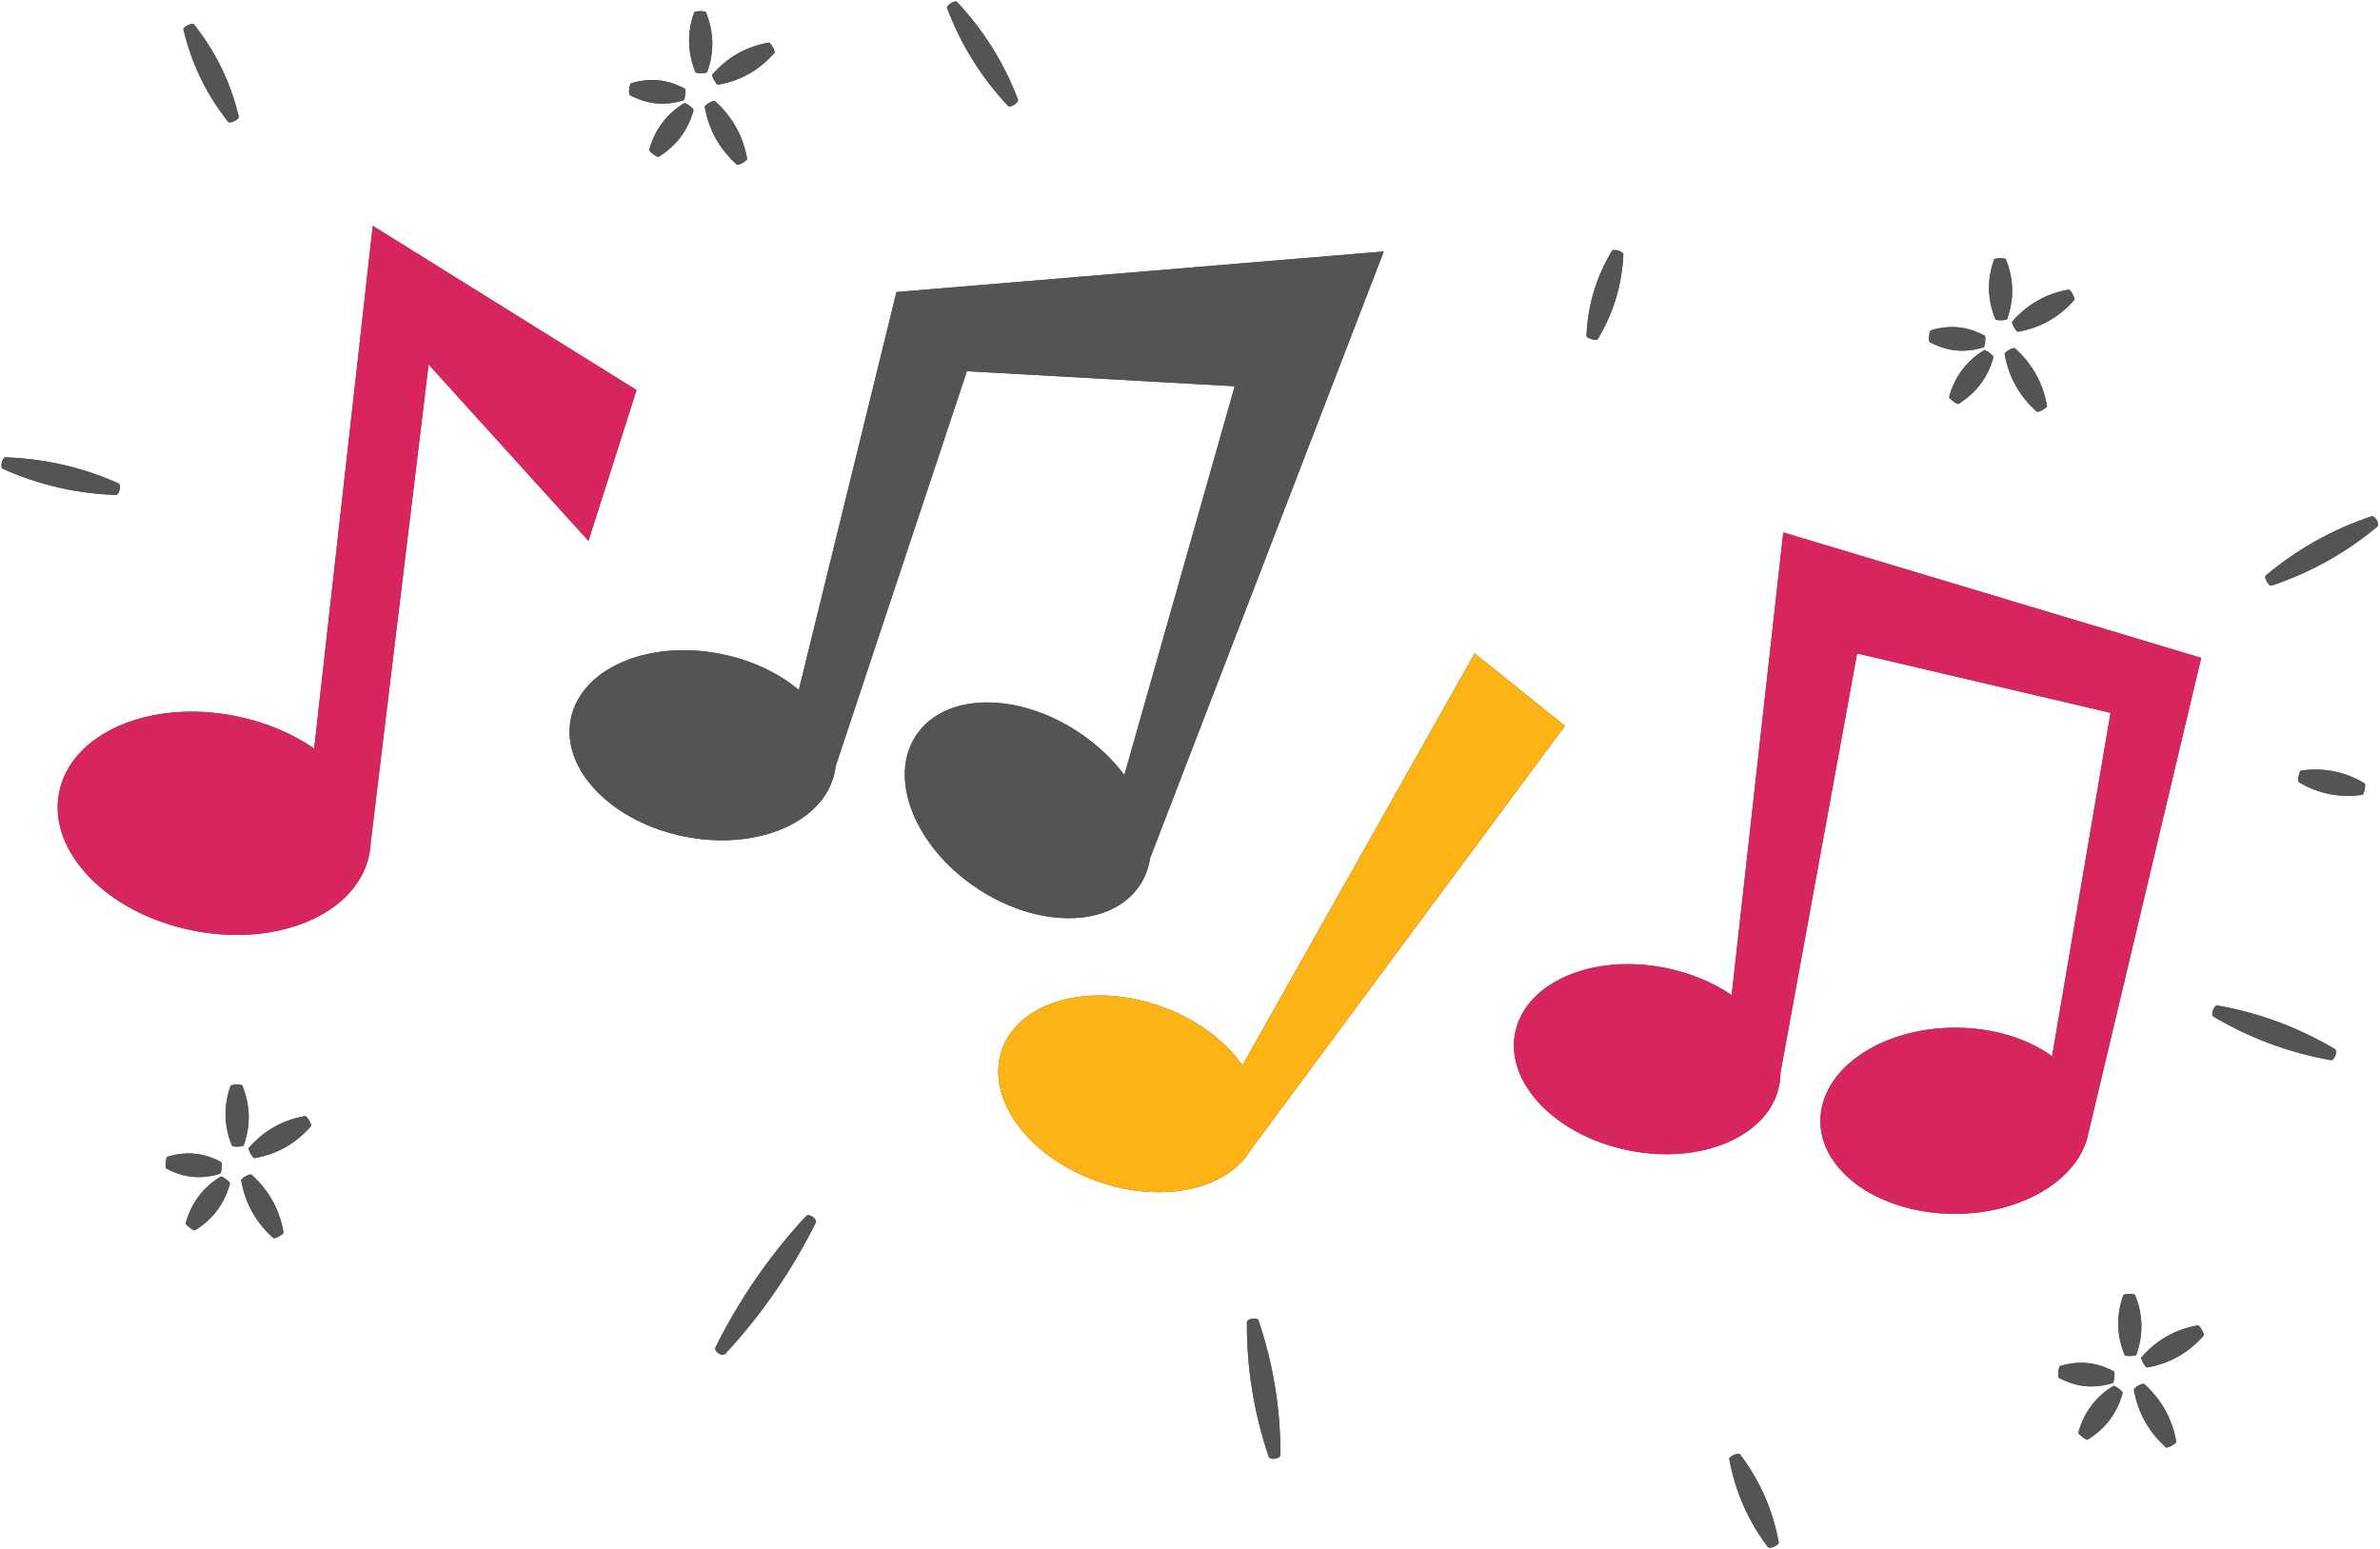 <?xml version="1.0" encoding="UTF-8" standalone="no"?><svg xmlns="http://www.w3.org/2000/svg" xmlns:xlink="http://www.w3.org/1999/xlink" fill="#000000" height="325.9" preserveAspectRatio="xMidYMid meet" version="1" viewBox="-0.3 -0.3 500.7 325.9" width="500.7" zoomAndPan="magnify"><g><g id="change1_1"><path d="M123.501,113.491l-33.63-37.104L77.687,176.989c-0.037,0.811-0.133,1.622-0.294,2.43 c-2.492,12.457-19.119,19.634-37.138,16.029c-18.019-3.605-30.605-16.626-28.113-29.083c2.492-12.457,19.12-19.634,37.138-16.029 c6.31,1.262,11.949,3.682,16.513,6.826L78.118,47.191l55.502,34.563L123.501,113.491z M439.1,237.851l0.007,0.008l23.675-99.768 l-87.919-26.389L364,209.03c-3.861-2.632-8.616-4.656-13.927-5.719c-15.34-3.069-29.495,3.041-31.617,13.646 c-2.122,10.605,8.594,21.69,23.933,24.759c15.34,3.069,29.495-3.041,31.617-13.646c0.175-0.876,0.255-1.756,0.259-2.634 l16.134-88.27l53.311,12.488l-12.297,72.225c-5.164-3.708-12.422-6.011-20.462-5.992c-15.644,0.036-28.305,8.833-28.28,19.648 c0.025,10.815,12.727,19.554,28.371,19.517C425.487,255.02,437.381,247.515,439.1,237.851z M262.886,241.513l66.056-89.126 l-19.011-15.253l-48.85,86.664c-3.649-5.249-9.782-9.86-17.441-12.505c-14.786-5.107-29.636-0.959-33.166,9.264 c-3.53,10.223,5.595,22.65,20.381,27.757c13.537,4.675,27.12,1.59,32.029-6.808L262.886,241.513z M148.478,14.853 c1.517-4.224,1.428-8.424-0.266-12.577c-0.191-0.348-2.307-0.301-2.482,0.056c-1.506,4.224-1.406,8.424,0.298,12.576 C146.193,15.2,148.327,15.152,148.478,14.853z M147.96,22.194c0.855,4.828,3.12,8.887,6.781,12.154 c0.297,0.209,2.162-0.828,2.141-1.191c-0.846-4.834-3.101-8.897-6.753-12.17C149.779,20.735,147.93,21.764,147.96,22.194z M136.283,31.234c-0.046,0.326,1.662,1.605,1.962,1.468c3.737-2.305,6.195-5.581,7.361-9.809c0.059-0.385-1.635-1.653-1.988-1.487 C139.89,23.717,137.44,26.999,136.283,31.234z M49.928,24.23c-1.699-7.167-4.85-13.652-9.438-19.417 c-0.364-0.388-2.284,0.544-2.204,1.07c1.689,7.172,4.831,13.661,9.409,19.432C48.123,25.778,50.027,24.854,49.928,24.23z M24.651,101.4c-7.59-3.394-15.563-5.228-23.874-5.492C0.18,95.932-0.3,98.012,0.226,98.295c7.587,3.404,15.558,5.249,23.867,5.524 C24.802,103.795,25.278,101.733,24.651,101.4z M143.544,20.792c0.282-0.131,0.491-2.255,0.239-2.438 c-3.622-1.974-7.411-2.351-11.346-1.129c-0.336,0.151-0.542,2.257-0.242,2.471C135.818,21.659,139.608,22.025,143.544,20.792z M46.019,246.605c0.282-0.131,0.491-2.255,0.239-2.438c-3.622-1.974-7.411-2.351-11.346-1.129 c-0.336,0.151-0.542,2.257-0.242,2.471C38.293,247.471,42.082,247.837,46.019,246.605z M421.43,74.164 c0.856,4.828,3.12,8.887,6.782,12.154c0.297,0.209,2.162-0.828,2.141-1.191c-0.846-4.834-3.101-8.897-6.753-12.17 C423.249,72.706,421.401,73.734,421.43,74.164z M409.754,83.204c-0.046,0.326,1.662,1.605,1.961,1.468 c3.737-2.305,6.195-5.581,7.361-9.809c0.059-0.385-1.635-1.652-1.988-1.487C413.36,75.687,410.911,78.969,409.754,83.204z M421.948,66.823c1.517-4.224,1.428-8.424-0.266-12.577c-0.191-0.348-2.307-0.301-2.482,0.056 c-1.506,4.224-1.406,8.424,0.298,12.576C419.663,67.17,421.797,67.123,421.948,66.823z M424.23,69.492 c4.744-0.835,8.707-3.074,11.869-6.703c0.242-0.348-0.801-2.189-1.223-2.16c-4.739,0.845-8.697,3.093-11.853,6.732 C422.821,67.656,423.873,69.512,424.23,69.492z M213.855,20.653c-2.912-7.699-7.199-14.568-12.836-20.569 c-0.436-0.4-2.247,0.728-2.079,1.296c2.903,7.705,7.181,14.58,12.809,20.586C212.262,22.445,214.058,21.326,213.855,20.653z M417.014,72.763c0.282-0.131,0.491-2.255,0.239-2.438c-3.622-1.974-7.411-2.351-11.346-1.129 c-0.336,0.151-0.542,2.257-0.243,2.471C409.288,73.629,413.078,73.996,417.014,72.763z M150.76,17.522 c4.744-0.835,8.707-3.074,11.869-6.703c0.242-0.348-0.801-2.189-1.223-2.16c-4.739,0.845-8.697,3.092-11.853,6.732 C149.351,15.685,150.403,17.542,150.76,17.522z M335.801,71.088c3.342-5.511,5.152-11.501,5.42-17.937 c-0.024-0.555-2.05-1.166-2.377-0.716c-3.332,5.514-5.132,11.507-5.389,17.947C333.479,70.849,335.523,71.464,335.801,71.088z M462.061,278.508c-4.739,0.845-8.697,3.093-11.853,6.732c-0.201,0.295,0.851,2.152,1.208,2.132 c4.744-0.835,8.707-3.074,11.869-6.703C463.526,280.321,462.483,278.48,462.061,278.508z M46.093,247.218 c-3.728,2.311-6.178,5.593-7.335,9.829c-0.046,0.326,1.662,1.604,1.962,1.468c3.737-2.305,6.195-5.58,7.361-9.809 C48.14,248.32,46.446,247.053,46.093,247.218z M450.785,290.837c-0.35-0.251-2.199,0.778-2.169,1.207 c0.855,4.828,3.12,8.887,6.781,12.154c0.297,0.209,2.162-0.828,2.141-1.192C456.692,298.173,454.437,294.109,450.785,290.837z M444.274,291.255c-3.728,2.311-6.178,5.593-7.335,9.828c-0.046,0.326,1.662,1.605,1.962,1.468 c3.737-2.305,6.195-5.581,7.361-9.809C446.321,292.358,444.627,291.09,444.274,291.255z M498.641,108.302 c-8.196,2.745-15.629,6.903-22.259,12.452c-0.447,0.43,0.594,2.294,1.195,2.139c8.201-2.736,15.64-6.884,22.275-12.423 C500.386,109.96,499.355,108.113,498.641,108.302z M466.133,211.21c-0.638-0.068-1.38,1.933-0.852,2.297 c7.692,4.572,15.965,7.647,24.775,9.208c0.758,0.085,1.493-1.898,0.863-2.328C483.223,215.825,474.946,212.76,466.133,211.21z M444.2,290.642c0.282-0.131,0.491-2.255,0.239-2.438c-3.622-1.974-7.411-2.351-11.346-1.129c-0.336,0.151-0.542,2.257-0.242,2.471 C436.474,291.509,440.264,291.875,444.2,290.642z M483.764,161.81c-0.346,0.092-0.764,2.185-0.48,2.403 c4.139,2.471,8.606,3.37,13.376,2.693c0.411-0.105,0.825-2.18,0.487-2.434C493.005,162.011,488.536,161.122,483.764,161.81z M448.868,272.126c-0.191-0.348-2.306-0.301-2.482,0.056c-1.506,4.224-1.406,8.423,0.298,12.576 c0.165,0.292,2.298,0.245,2.45-0.055C450.651,280.479,450.562,276.279,448.868,272.126z M63.88,234.471 c-4.739,0.844-8.697,3.092-11.853,6.731c-0.201,0.295,0.851,2.153,1.207,2.132c4.744-0.835,8.707-3.074,11.869-6.703 C65.345,236.283,64.302,234.442,63.88,234.471z M52.604,246.799c-0.35-0.251-2.199,0.777-2.169,1.207 c0.855,4.828,3.12,8.887,6.781,12.154c0.297,0.209,2.162-0.828,2.141-1.192C58.511,254.135,56.256,250.071,52.604,246.799z M50.687,228.089c-0.191-0.348-2.306-0.301-2.482,0.056c-1.506,4.224-1.406,8.424,0.298,12.576c0.165,0.292,2.298,0.244,2.45-0.055 C52.469,236.441,52.381,232.241,50.687,228.089z M239.419,186.034c1.194-1.766,1.929-3.743,2.251-5.844L290.818,52.6 l-102.524,8.533l-20.542,83.698c-4.212-3.522-9.866-6.257-16.353-7.555c-15.34-3.069-29.495,3.041-31.617,13.646 c-2.122,10.605,8.594,21.69,23.933,24.759c13.14,2.629,25.404-1.481,29.986-9.378l0.007,0.002l0.011-0.034 c0.757-1.313,1.31-2.727,1.612-4.235c0.076-0.381,0.131-0.762,0.175-1.143l27.608-83.11l56.337,3.172l-23.209,81.771 c-2.415-3.22-5.551-6.238-9.313-8.783c-12.957-8.765-28.374-8.609-34.434,0.35c-6.06,8.958-0.468,23.326,12.489,32.091 C217.942,195.149,233.359,194.993,239.419,186.034z M169.322,255.472c-7.679,8.291-14.054,17.519-19.089,27.633 c-0.383,0.878,1.358,2.08,2.043,1.41c7.67-8.297,14.036-17.531,19.063-27.652C171.658,256.124,169.901,254.911,169.322,255.472z M262.02,277.805c-0.054,9.701,1.481,19.171,4.596,28.357c0.31,0.765,2.398,0.425,2.45-0.399c0.043-9.7-1.502-19.167-4.628-28.351 C264.174,276.77,262.067,277.113,262.02,277.805z M363.494,306.583c1.241,6.833,3.961,13.037,8.143,18.578 c0.396,0.447,2.333-0.405,2.273-0.998c-1.252-6.828-3.981-13.028-8.172-18.565C365.4,305.225,363.446,306.083,363.494,306.583z" fill="#545454"/></g><g id="change2_1"><path d="M89.871,76.387L77.687,176.989c-0.037,0.811-0.133,1.622-0.294,2.43 c-2.492,12.457-19.119,19.634-37.138,16.029c-18.019-3.605-30.605-16.626-28.113-29.083c2.492-12.457,19.12-19.634,37.138-16.029 c6.31,1.262,11.949,3.682,16.513,6.826L78.118,47.191l55.502,34.563l-10.12,31.738L89.871,76.387z M439.1,237.851l0.007,0.008 l23.675-99.768l-87.919-26.389L364,209.03c-3.861-2.632-8.616-4.656-13.927-5.719c-15.34-3.069-29.495,3.041-31.617,13.646 c-2.122,10.605,8.594,21.69,23.933,24.759c15.34,3.069,29.495-3.041,31.617-13.646c0.175-0.876,0.255-1.756,0.259-2.634 l16.134-88.27l53.311,12.488l-12.297,72.225c-5.164-3.708-12.422-6.011-20.462-5.992c-15.644,0.036-28.305,8.833-28.28,19.648 c0.025,10.815,12.727,19.554,28.371,19.517C425.487,255.02,437.381,247.515,439.1,237.851z" fill="#d7255d"/></g><g id="change3_1"><path d="M262.885,241.505c-4.909,8.398-18.492,11.483-32.029,6.808c-14.786-5.107-23.911-17.534-20.381-27.757 c3.531-10.223,18.38-14.37,33.166-9.264c7.659,2.645,13.792,7.256,17.441,12.505l48.85-86.664l19.011,15.253l-66.056,89.126 L262.885,241.505z" fill="#fcb316"/></g><g id="change1_2"><path d="M59.357,258.968c0.021,0.363-1.844,1.401-2.141,1.192c-3.661-3.267-5.926-7.326-6.781-12.154 c-0.029-0.43,1.82-1.459,2.169-1.207C56.256,250.071,58.511,254.135,59.357,258.968z M63.88,234.471 c-4.739,0.844-8.697,3.092-11.853,6.731c-0.201,0.295,0.851,2.153,1.207,2.132c4.744-0.835,8.707-3.074,11.869-6.703 C65.345,236.283,64.302,234.442,63.88,234.471z M50.687,228.089c-0.191-0.348-2.306-0.301-2.482,0.056 c-1.506,4.224-1.406,8.424,0.298,12.576c0.165,0.292,2.298,0.244,2.45-0.055C52.469,236.441,52.381,232.241,50.687,228.089z M46.019,246.605c0.282-0.131,0.491-2.255,0.239-2.438c-3.622-1.974-7.411-2.351-11.346-1.129 c-0.336,0.151-0.542,2.257-0.242,2.471C38.293,247.471,42.082,247.837,46.019,246.605z M46.093,247.218 c-3.728,2.311-6.178,5.593-7.335,9.829c-0.046,0.326,1.662,1.604,1.962,1.468c3.737-2.305,6.195-5.58,7.361-9.809 C48.14,248.32,46.446,247.053,46.093,247.218z M450.785,290.837c-0.35-0.251-2.199,0.778-2.169,1.207 c0.855,4.828,3.12,8.887,6.781,12.154c0.297,0.209,2.162-0.828,2.141-1.192C456.692,298.173,454.437,294.109,450.785,290.837z M462.061,278.508c-4.739,0.845-8.697,3.093-11.853,6.732c-0.201,0.295,0.851,2.152,1.208,2.132 c4.744-0.835,8.707-3.074,11.869-6.703C463.526,280.321,462.483,278.48,462.061,278.508z M448.868,272.126 c-0.191-0.348-2.306-0.301-2.482,0.056c-1.506,4.224-1.406,8.423,0.298,12.576c0.165,0.292,2.298,0.245,2.45-0.055 C450.651,280.479,450.562,276.279,448.868,272.126z M444.2,290.642c0.282-0.131,0.491-2.255,0.239-2.438 c-3.622-1.974-7.411-2.351-11.346-1.129c-0.336,0.151-0.542,2.257-0.242,2.471C436.474,291.509,440.264,291.875,444.2,290.642z M444.274,291.255c-3.728,2.311-6.178,5.593-7.335,9.828c-0.046,0.326,1.662,1.605,1.962,1.468 c3.737-2.305,6.195-5.581,7.361-9.809C446.321,292.358,444.627,291.09,444.274,291.255z M147.96,22.194 c0.855,4.828,3.12,8.887,6.781,12.154c0.297,0.209,2.162-0.828,2.141-1.191c-0.846-4.834-3.101-8.897-6.753-12.17 C149.779,20.735,147.93,21.764,147.96,22.194z M150.76,17.522c4.744-0.835,8.707-3.074,11.869-6.703 c0.242-0.348-0.801-2.189-1.223-2.16c-4.739,0.845-8.697,3.092-11.853,6.732C149.351,15.685,150.403,17.542,150.76,17.522z M148.478,14.853c1.517-4.224,1.428-8.424-0.266-12.577c-0.191-0.348-2.307-0.301-2.482,0.056 c-1.506,4.224-1.406,8.424,0.298,12.576C146.193,15.2,148.327,15.152,148.478,14.853z M143.544,20.792 c0.282-0.131,0.491-2.255,0.239-2.438c-3.622-1.974-7.411-2.351-11.346-1.129c-0.336,0.151-0.542,2.257-0.242,2.471 C135.818,21.659,139.608,22.025,143.544,20.792z M136.283,31.234c-0.046,0.326,1.662,1.605,1.962,1.468 c3.737-2.305,6.195-5.581,7.361-9.809c0.059-0.385-1.635-1.653-1.988-1.487C139.89,23.717,137.44,26.999,136.283,31.234z M421.43,74.164c0.856,4.828,3.12,8.887,6.782,12.154c0.297,0.209,2.162-0.828,2.141-1.191c-0.846-4.834-3.101-8.897-6.753-12.17 C423.249,72.706,421.401,73.734,421.43,74.164z M424.23,69.492c4.744-0.835,8.707-3.074,11.869-6.703 c0.242-0.348-0.801-2.189-1.223-2.16c-4.739,0.845-8.697,3.093-11.853,6.732C422.821,67.656,423.873,69.512,424.23,69.492z M421.948,66.823c1.517-4.224,1.428-8.424-0.266-12.577c-0.191-0.348-2.307-0.301-2.482,0.056 c-1.506,4.224-1.406,8.424,0.298,12.576C419.663,67.17,421.797,67.123,421.948,66.823z M417.014,72.763 c0.282-0.131,0.491-2.255,0.239-2.438c-3.622-1.974-7.411-2.351-11.346-1.129c-0.336,0.151-0.542,2.257-0.243,2.471 C409.288,73.629,413.078,73.996,417.014,72.763z M409.754,83.204c-0.046,0.326,1.662,1.605,1.961,1.468 c3.737-2.305,6.195-5.581,7.361-9.809c0.059-0.385-1.635-1.652-1.988-1.487C413.36,75.687,410.911,78.969,409.754,83.204z M239.419,186.034c1.194-1.766,1.929-3.743,2.251-5.844L290.818,52.6l-102.524,8.533l-20.542,83.698l0,0 c-4.212-3.522-9.866-6.257-16.353-7.555c-15.34-3.069-29.495,3.041-31.617,13.646c-2.122,10.605,8.594,21.69,23.933,24.759 c13.14,2.629,25.404-1.481,29.986-9.378l0.007,0.002l0.011-0.034c0.757-1.313,1.31-2.727,1.612-4.235 c0.076-0.381,0.131-0.762,0.175-1.143l27.608-83.11l56.337,3.172l-23.209,81.771c-2.415-3.22-5.551-6.238-9.313-8.783 c-12.957-8.765-28.374-8.609-34.434,0.35c-6.06,8.958-0.468,23.326,12.489,32.091C217.942,195.149,233.359,194.993,239.419,186.034 z M169.322,255.472c-7.679,8.291-14.054,17.519-19.089,27.633c-0.383,0.878,1.358,2.08,2.043,1.41 c7.67-8.297,14.036-17.531,19.063-27.652C171.658,256.124,169.901,254.911,169.322,255.472z M262.02,277.805 c-0.054,9.701,1.481,19.171,4.596,28.357c0.31,0.765,2.398,0.425,2.45-0.399c0.043-9.7-1.502-19.167-4.628-28.351 C264.174,276.77,262.067,277.113,262.02,277.805z M466.133,211.21c-0.638-0.068-1.38,1.933-0.852,2.297 c7.692,4.572,15.965,7.647,24.775,9.208c0.758,0.085,1.493-1.898,0.863-2.328C483.223,215.825,474.946,212.76,466.133,211.21z M498.641,108.302c-8.196,2.745-15.629,6.903-22.259,12.452c-0.447,0.43,0.594,2.294,1.195,2.139 c8.201-2.736,15.64-6.884,22.275-12.423C500.386,109.96,499.355,108.113,498.641,108.302z M483.764,161.81 c-0.346,0.092-0.764,2.185-0.48,2.403c4.139,2.471,8.606,3.37,13.376,2.693c0.411-0.105,0.825-2.18,0.487-2.434 C493.005,162.011,488.536,161.122,483.764,161.81z M335.801,71.088c3.342-5.511,5.152-11.501,5.42-17.937 c-0.024-0.555-2.05-1.166-2.377-0.716c-3.332,5.514-5.132,11.507-5.389,17.947C333.479,70.849,335.523,71.464,335.801,71.088z M213.855,20.653c-2.912-7.699-7.199-14.568-12.836-20.569c-0.436-0.4-2.247,0.728-2.079,1.296 c2.903,7.705,7.181,14.58,12.809,20.586C212.262,22.445,214.058,21.326,213.855,20.653z M24.651,101.4 c-7.59-3.394-15.563-5.228-23.874-5.492C0.18,95.932-0.3,98.012,0.226,98.295c7.587,3.404,15.558,5.249,23.867,5.524 C24.802,103.795,25.278,101.733,24.651,101.4z M49.928,24.23c-1.699-7.167-4.85-13.652-9.438-19.417 c-0.364-0.388-2.284,0.544-2.204,1.07c1.689,7.172,4.831,13.661,9.409,19.432C48.123,25.778,50.027,24.854,49.928,24.23z M363.494,306.583c1.241,6.833,3.961,13.037,8.143,18.578c0.396,0.447,2.333-0.405,2.273-0.998 c-1.252-6.828-3.981-13.028-8.172-18.565C365.4,305.225,363.446,306.083,363.494,306.583z" fill="#545454"/></g></g></svg>